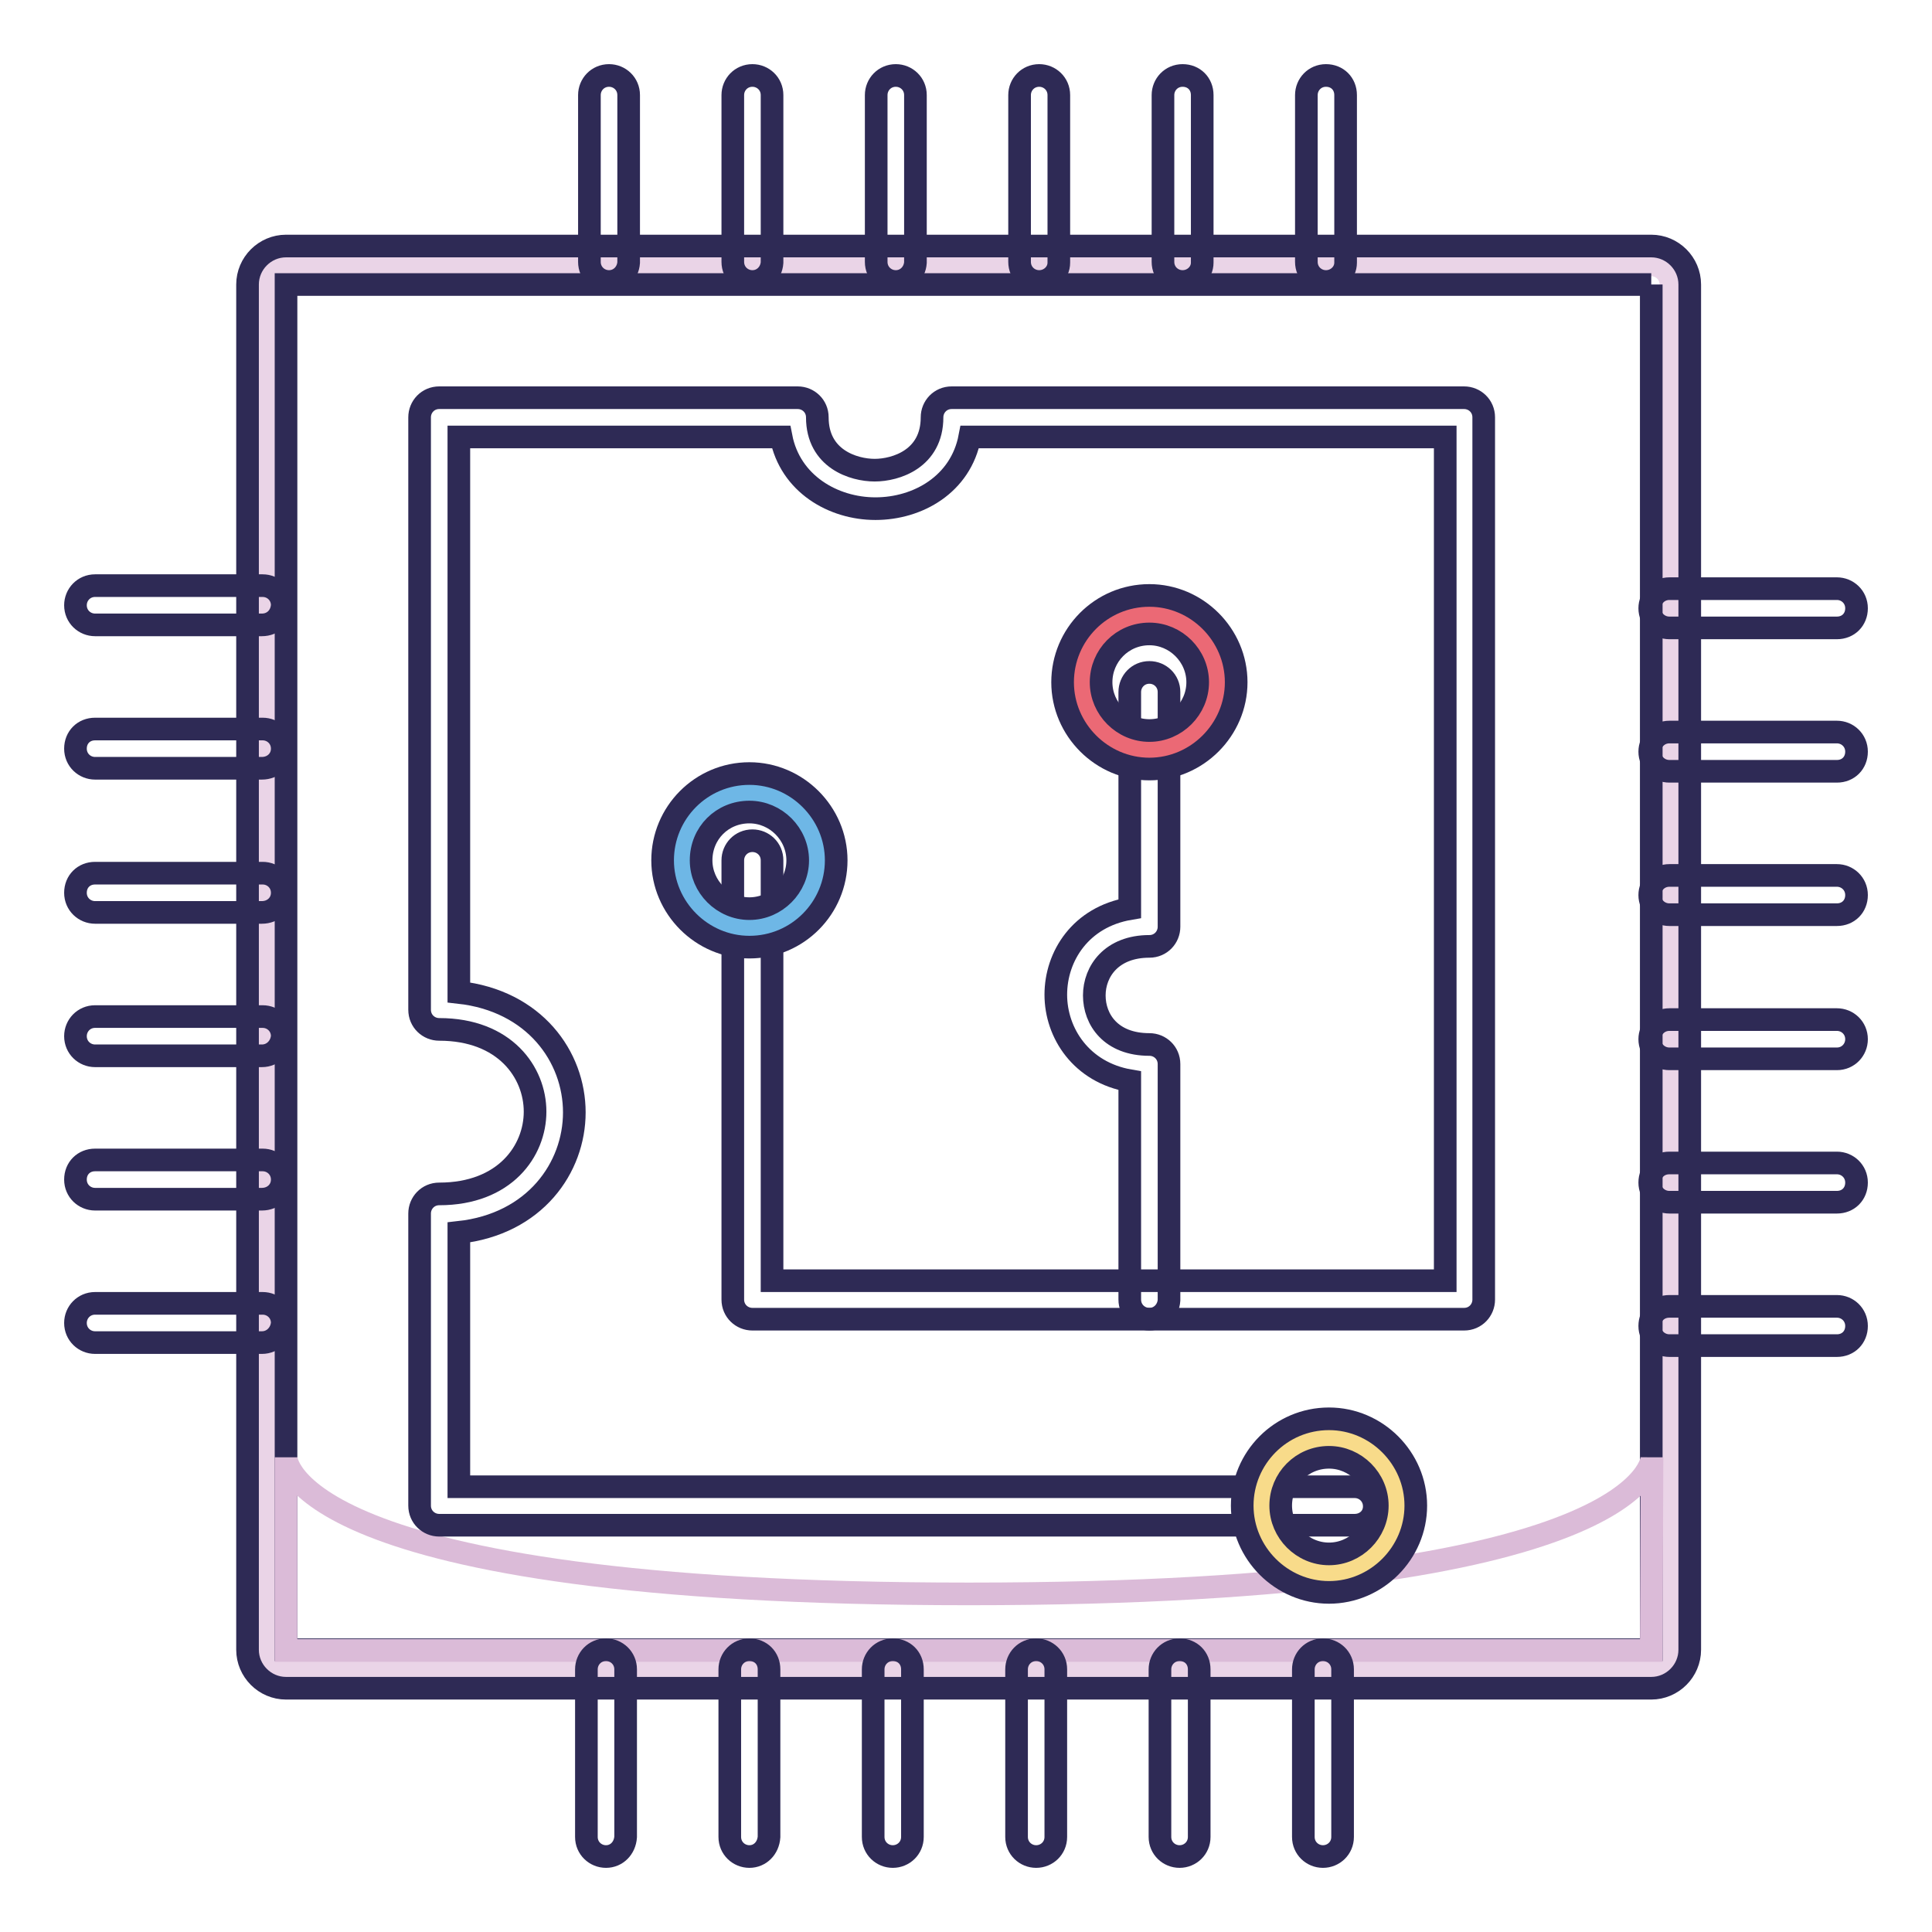 <?xml version="1.0" encoding="utf-8"?>
<!-- Svg Vector Icons : http://www.onlinewebfonts.com/icon -->
<!DOCTYPE svg PUBLIC "-//W3C//DTD SVG 1.1//EN" "http://www.w3.org/Graphics/SVG/1.1/DTD/svg11.dtd">
<svg version="1.1" xmlns="http://www.w3.org/2000/svg" xmlns:xlink="http://www.w3.org/1999/xlink" x="0px" y="0px" viewBox="0 0 256 256" enable-background="new 0 0 256 256" xml:space="preserve">
<g> <path stroke-width="3" fill-opacity="0" stroke="#ead4e7"  d="M37.9,221.2c-1.4,0-2.6-1.1-2.6-2.6V37.7c0-1.4,1.1-2.6,2.6-2.6h180.9c1.4,0,2.6,1.1,2.6,2.6v180.9 c0,1.4-1.1,2.6-2.6,2.6H37.9z"/> <path stroke-width="3" fill-opacity="0" stroke="#2e2a55"  d="M218.8,37.7v180.9H37.9V37.7H218.8 M218.8,32.6H37.9c-2.8,0-5.1,2.3-5.1,5.1v180.9c0,2.8,2.3,5.1,5.1,5.1 h180.9c2.8,0,5.1-2.3,5.1-5.1V37.7C223.9,34.9,221.6,32.6,218.8,32.6z"/> <path stroke-width="3" fill-opacity="0" stroke="#dbbbd8"  d="M218.8,218.7H37.9v-25.6c0,0,0,18.1,90.5,18.1c90.5,0,90.5-18.1,90.5-18.1L218.8,218.7L218.8,218.7z"/> <path stroke-width="3" fill-opacity="0" stroke="#2e2a55"  d="M243.4,83.2h-22.2c-1.4,0-2.6-1.1-2.6-2.6c0-1.4,1.1-2.6,2.6-2.6h22.2c1.4,0,2.6,1.1,2.6,2.6 C246,82.1,244.9,83.2,243.4,83.2z M243.4,102.2h-22.2c-1.4,0-2.6-1.1-2.6-2.6c0-1.4,1.1-2.6,2.6-2.6h22.2c1.4,0,2.6,1.1,2.6,2.6 C246,101.1,244.9,102.2,243.4,102.2z M243.4,121.2h-22.2c-1.4,0-2.6-1.1-2.6-2.6c0-1.4,1.1-2.6,2.6-2.6h22.2c1.4,0,2.6,1.1,2.6,2.6 C246,120.1,244.9,121.2,243.4,121.2z M243.4,140.3h-22.2c-1.4,0-2.6-1.1-2.6-2.6c0-1.4,1.1-2.6,2.6-2.6h22.2c1.4,0,2.6,1.1,2.6,2.6 C246,139.1,244.9,140.3,243.4,140.3z M243.4,159.3h-22.2c-1.4,0-2.6-1.1-2.6-2.6s1.1-2.6,2.6-2.6h22.2c1.4,0,2.6,1.1,2.6,2.6 S244.9,159.3,243.4,159.3z M243.4,178.3h-22.2c-1.4,0-2.6-1.1-2.6-2.6s1.1-2.6,2.6-2.6h22.2c1.4,0,2.6,1.1,2.6,2.6 S244.9,178.3,243.4,178.3z M80.7,37.3c-1.4,0-2.6-1.1-2.6-2.6V12.6c0-1.4,1.1-2.6,2.6-2.6c1.4,0,2.6,1.1,2.6,2.6v22.2 C83.2,36.2,82.1,37.3,80.7,37.3z M99.7,37.3c-1.4,0-2.6-1.1-2.6-2.6V12.6c0-1.4,1.1-2.6,2.6-2.6c1.4,0,2.6,1.1,2.6,2.6v22.2 C102.2,36.2,101.1,37.3,99.7,37.3z M118.7,37.3c-1.4,0-2.6-1.1-2.6-2.6V12.6c0-1.4,1.1-2.6,2.6-2.6c1.4,0,2.6,1.1,2.6,2.6v22.2 C121.2,36.2,120.1,37.3,118.7,37.3z M137.7,37.3c-1.4,0-2.6-1.1-2.6-2.6V12.6c0-1.4,1.1-2.6,2.6-2.6c1.4,0,2.6,1.1,2.6,2.6v22.2 C140.3,36.2,139.1,37.3,137.7,37.3z M156.7,37.3c-1.4,0-2.6-1.1-2.6-2.6V12.6c0-1.4,1.1-2.6,2.6-2.6s2.6,1.1,2.6,2.6v22.2 C159.3,36.2,158.1,37.3,156.7,37.3z M175.7,37.3c-1.4,0-2.6-1.1-2.6-2.6V12.6c0-1.4,1.1-2.6,2.6-2.6s2.6,1.1,2.6,2.6v22.2 C178.3,36.2,177.1,37.3,175.7,37.3z"/> <path stroke-width="3" fill-opacity="0" stroke="#2e2a55"  d="M34.7,177.9H12.6c-1.4,0-2.6-1.1-2.6-2.6c0-1.4,1.1-2.6,2.6-2.6h22.2c1.4,0,2.6,1.1,2.6,2.6 C37.3,176.7,36.2,177.9,34.7,177.9z M34.7,158.9H12.6c-1.4,0-2.6-1.1-2.6-2.6s1.1-2.6,2.6-2.6h22.2c1.4,0,2.6,1.1,2.6,2.6 S36.2,158.9,34.7,158.9z M34.7,139.9H12.6c-1.4,0-2.6-1.1-2.6-2.6c0-1.4,1.1-2.6,2.6-2.6h22.2c1.4,0,2.6,1.1,2.6,2.6 C37.3,138.7,36.2,139.9,34.7,139.9z M34.7,120.9H12.6c-1.4,0-2.6-1.1-2.6-2.6s1.1-2.6,2.6-2.6h22.2c1.4,0,2.6,1.1,2.6,2.6 S36.2,120.9,34.7,120.9z M34.7,101.8H12.6c-1.4,0-2.6-1.1-2.6-2.6s1.1-2.6,2.6-2.6h22.2c1.4,0,2.6,1.1,2.6,2.6 S36.2,101.8,34.7,101.8z M34.7,82.8H12.6c-1.4,0-2.6-1.1-2.6-2.6c0-1.4,1.1-2.6,2.6-2.6h22.2c1.4,0,2.6,1.1,2.6,2.6 C37.3,81.7,36.2,82.8,34.7,82.8z"/> <path stroke-width="3" fill-opacity="0" stroke="#2e2a55"  d="M175.3,246c-1.4,0-2.6-1.1-2.6-2.6v-22.2c0-1.4,1.1-2.6,2.6-2.6c1.4,0,2.6,1.1,2.6,2.6v22.2 C177.9,244.9,176.7,246,175.3,246z M156.3,246c-1.4,0-2.6-1.1-2.6-2.6v-22.2c0-1.4,1.1-2.6,2.6-2.6s2.6,1.1,2.6,2.6v22.2 C158.9,244.9,157.7,246,156.3,246z M137.3,246c-1.4,0-2.6-1.1-2.6-2.6v-22.2c0-1.4,1.1-2.6,2.6-2.6c1.4,0,2.6,1.1,2.6,2.6v22.2 C139.9,244.9,138.7,246,137.3,246z M118.3,246c-1.4,0-2.6-1.1-2.6-2.6v-22.2c0-1.4,1.1-2.6,2.6-2.6s2.6,1.1,2.6,2.6v22.2 C120.9,244.9,119.7,246,118.3,246z M99.3,246c-1.4,0-2.6-1.1-2.6-2.6v-22.2c0-1.4,1.1-2.6,2.6-2.6s2.6,1.1,2.6,2.6v22.2 C101.8,244.9,100.7,246,99.3,246z M80.3,246c-1.4,0-2.6-1.1-2.6-2.6v-22.2c0-1.4,1.1-2.6,2.6-2.6c1.4,0,2.6,1.1,2.6,2.6v22.2 C82.8,244.9,81.7,246,80.3,246z"/> <path stroke-width="3" fill-opacity="0" stroke="#2e2a55"  d="M179.5,202.1H58.2c-1.4,0-2.6-1.1-2.6-2.6v-38.7c0-1.4,1.1-2.6,2.6-2.6c8.7,0,12.7-5.7,12.7-10.9 c0-5.2-4-10.9-12.7-10.9c-1.4,0-2.6-1.1-2.6-2.6V55.3c0-1.4,1.1-2.6,2.6-2.6h47.5c1.4,0,2.6,1.1,2.6,2.6c0,5.5,4.8,7,7.6,7 s7.6-1.5,7.6-7c0-1.4,1.1-2.6,2.6-2.6h67.9c1.4,0,2.6,1.1,2.6,2.6v116.9c0,1.4-1.1,2.6-2.6,2.6H99.7c-1.4,0-2.6-1.1-2.6-2.6V114 c0-1.4,1.1-2.6,2.6-2.6c1.4,0,2.6,1.1,2.6,2.6v55.7h89.2V57.9h-63c-1.2,6.3-6.9,9.5-12.5,9.5c-5.6,0-11.3-3.3-12.5-9.5H60.8v73.6 c10,1.1,15.3,8.5,15.3,15.9c0,7.3-5.2,14.8-15.3,15.9V197h118.7c1.4,0,2.6,1.1,2.6,2.6S180.9,202.1,179.5,202.1z"/> <path stroke-width="3" fill-opacity="0" stroke="#6eb7e6"  d="M99.3,123c-4.9,0-9-4-9-9c0-4.9,4-9,9-9c4.9,0,9,4,9,9C108.3,118.9,104.2,123,99.3,123z"/> <path stroke-width="3" fill-opacity="0" stroke="#2e2a55"  d="M99.3,107.6c3.5,0,6.4,2.9,6.4,6.4c0,3.5-2.9,6.4-6.4,6.4s-6.4-2.9-6.4-6.4 C92.9,110.4,95.7,107.6,99.3,107.6 M99.3,102.5c-6.4,0-11.5,5.2-11.5,11.5s5.2,11.5,11.5,11.5c6.4,0,11.5-5.2,11.5-11.5 S105.6,102.5,99.3,102.5z"/> <path stroke-width="3" fill-opacity="0" stroke="#2e2a55"  d="M152.3,174.8c-1.4,0-2.6-1.1-2.6-2.6v-29c-6.4-1.1-9.8-6.3-9.8-11.4c0-5.1,3.3-10.3,9.8-11.4V91.7 c0-1.4,1.1-2.6,2.6-2.6c1.4,0,2.6,1.1,2.6,2.6v31.1c0,1.4-1.1,2.6-2.6,2.6c-5,0-7.3,3.3-7.3,6.5c0,3.2,2.2,6.5,7.3,6.5 c1.4,0,2.6,1.1,2.6,2.6v31.3C154.8,173.7,153.7,174.8,152.3,174.8z"/> <path stroke-width="3" fill-opacity="0" stroke="#eb6975"  d="M152.3,99.4c-4.9,0-9-4-9-9c0-4.9,4-9,9-9c4.9,0,9,4,9,9C161.2,95.4,157.2,99.4,152.3,99.4z"/> <path stroke-width="3" fill-opacity="0" stroke="#2e2a55"  d="M152.3,84c3.5,0,6.4,2.9,6.4,6.4s-2.9,6.4-6.4,6.4s-6.4-2.9-6.4-6.4S148.7,84,152.3,84 M152.3,78.9 c-6.4,0-11.5,5.2-11.5,11.5s5.2,11.5,11.5,11.5s11.5-5.2,11.5-11.5S158.6,78.9,152.3,78.9z"/> <path stroke-width="3" fill-opacity="0" stroke="#f8db8a"  d="M176.1,208.5c-4.9,0-9-4-9-9c0-4.9,4-9,9-9s9,4,9,9C185,204.5,181,208.5,176.1,208.5z"/> <path stroke-width="3" fill-opacity="0" stroke="#2e2a55"  d="M176.1,193.1c3.5,0,6.4,2.9,6.4,6.4s-2.9,6.4-6.4,6.4s-6.4-2.9-6.4-6.4S172.5,193.1,176.1,193.1 M176.1,188 c-6.4,0-11.5,5.2-11.5,11.5s5.2,11.5,11.5,11.5s11.5-5.2,11.5-11.5S182.4,188,176.1,188z"/></g>
</svg>